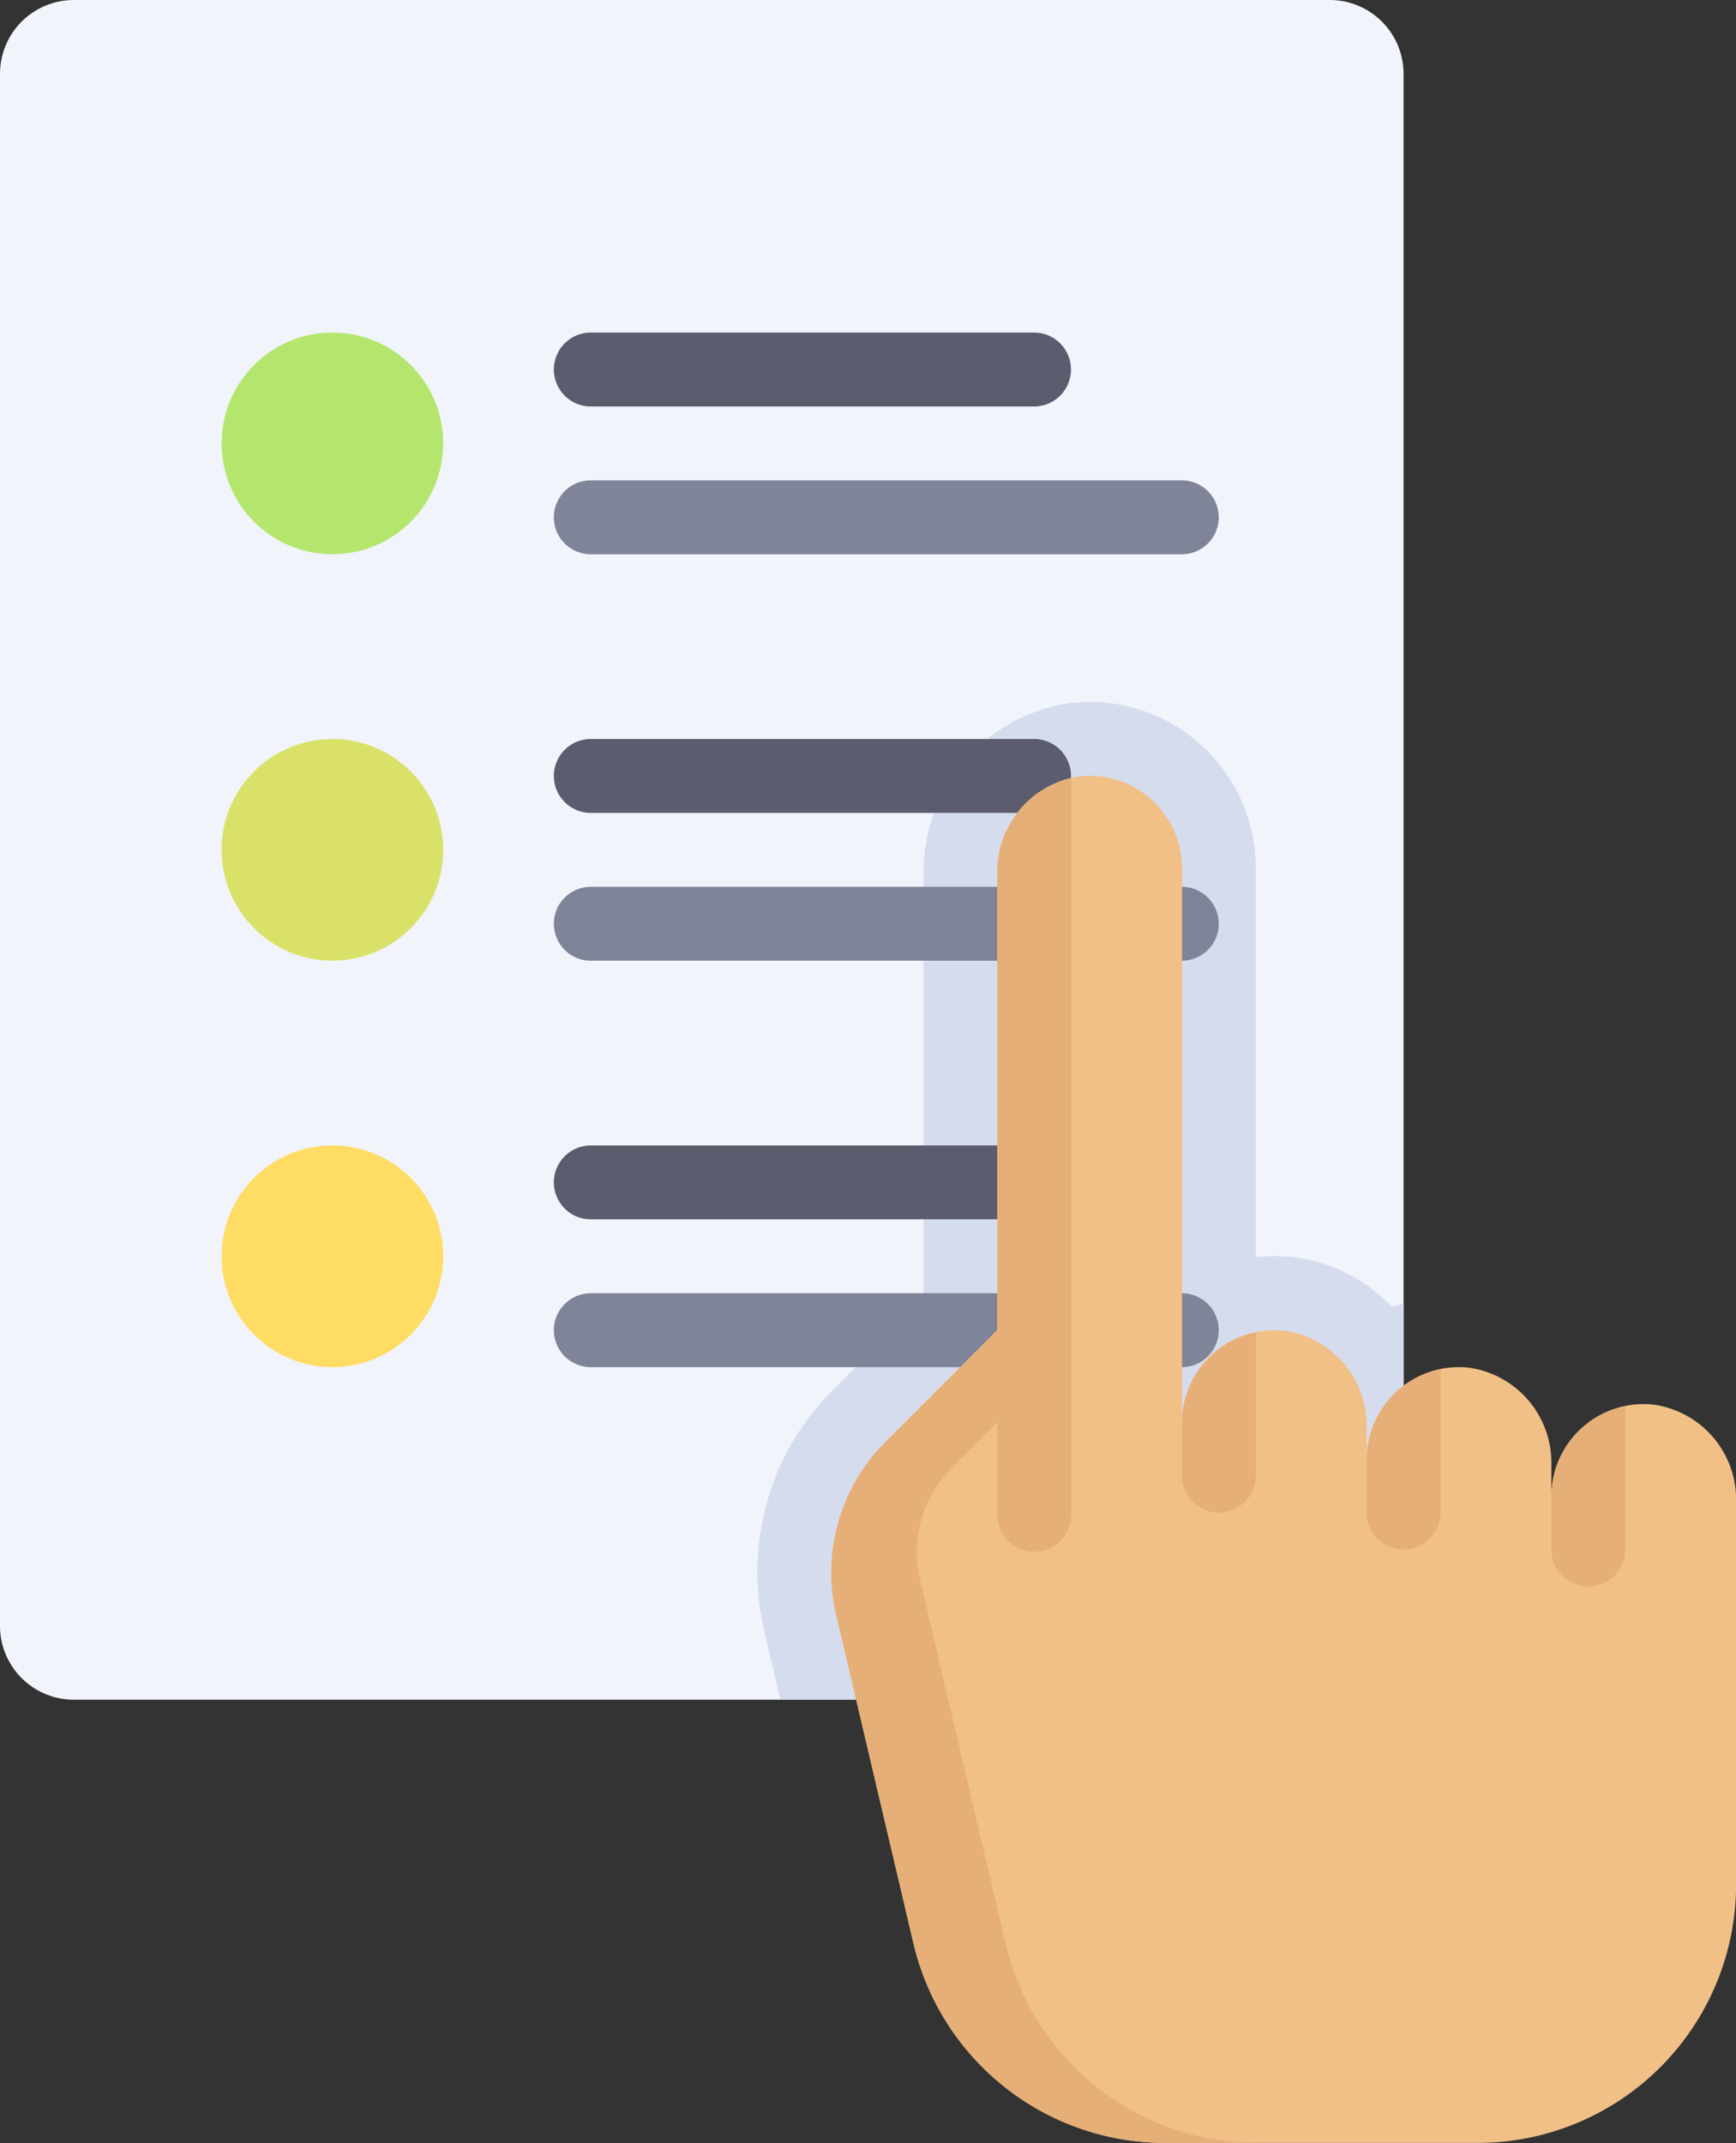 <svg xmlns="http://www.w3.org/2000/svg" width="48.868" height="60.306" viewBox="0 0 48.868 60.306">
  <rect x="0" y="0" width="48.868" height="60.306" fill="#333333" stroke="none"/>
  <g id="icon" transform="translate(-48.552)">
    <path id="Path_1018" data-name="Path 1018" d="M85.983,47.829H50.631a2.079,2.079,0,0,1-2.079-2.079V2.079A2.079,2.079,0,0,1,50.631,0H85.983a2.079,2.079,0,0,1,2.079,2.079v43.67A2.079,2.079,0,0,1,85.983,47.829Z" fill="#f1f4fb"/>
    <path id="Path_1019" data-name="Path 1019" d="M247.727,193.719V184.65c-.107.038-.22.058-.324.1a4.566,4.566,0,0,0-2.84-1.409c-.16-.016-.319-.024-.475-.024a4.757,4.757,0,0,0-.52.028V172.4a4.684,4.684,0,0,0-4.679-4.679h0q-.235,0-.475.024a4.8,4.8,0,0,0-4.2,4.8v11.987l-2.542,2.542a7.233,7.233,0,0,0-1.938,6.813l.448,1.9h15.47A2.08,2.08,0,0,0,247.727,193.719Z" transform="translate(-159.665 -147.97)" fill="#d5dced"/>
    <circle id="Ellipse_37" data-name="Ellipse 37" cx="3.119" cy="3.119" r="3.119" transform="translate(54.79 9.358)" fill="#b4e66e"/>
    <circle id="Ellipse_38" data-name="Ellipse 38" cx="3.119" cy="3.119" r="3.119" transform="translate(54.79 20.795)" fill="#dae169"/>
    <circle id="Ellipse_39" data-name="Ellipse 39" cx="3.119" cy="3.119" r="3.119" transform="translate(54.79 32.232)" fill="#ffdc64"/>
    <path id="Path_1020" data-name="Path 1020" d="M198.641,213.941H182a1.04,1.04,0,1,1,0-2.08h16.636a1.04,1.04,0,1,1,0,2.08Z" transform="translate(-116.817 -186.907)" fill="#7f8499"/>
    <path id="Path_1021" data-name="Path 1021" d="M194.482,178.631H182a1.04,1.04,0,1,1,0-2.08h12.477a1.04,1.04,0,1,1,0,2.08Z" transform="translate(-116.817 -155.756)" fill="#5b5d6e"/>
    <path id="Path_1022" data-name="Path 1022" d="M198.641,311.045H182a1.04,1.04,0,1,1,0-2.08h16.636a1.04,1.04,0,1,1,0,2.08Z" transform="translate(-116.817 -272.574)" fill="#7f8499"/>
    <path id="Path_1023" data-name="Path 1023" d="M194.482,275.734H182a1.04,1.04,0,1,1,0-2.08h12.477a1.04,1.04,0,1,1,0,2.08Z" transform="translate(-116.817 -241.422)" fill="#5b5d6e"/>
    <path id="Path_1024" data-name="Path 1024" d="M198.641,116.838H182a1.04,1.04,0,1,1,0-2.08h16.636a1.04,1.04,0,1,1,0,2.08Z" transform="translate(-116.817 -101.241)" fill="#7f8499"/>
    <path id="Path_1025" data-name="Path 1025" d="M194.482,81.527H182a1.04,1.04,0,1,1,0-2.08h12.477a1.04,1.04,0,1,1,0,2.08Z" transform="translate(-116.817 -70.089)" fill="#5b5d6e"/>
    <path id="Path_1026" data-name="Path 1026" d="M270.354,203.069a2.6,2.6,0,0,0-2.867,2.586v-.892a2.7,2.7,0,0,0-2.331-2.734,2.6,2.6,0,0,0-2.867,2.586v-.892a2.7,2.7,0,0,0-2.331-2.734,2.6,2.6,0,0,0-2.867,2.586v-15.6a2.6,2.6,0,0,0-2.867-2.586,2.7,2.7,0,0,0-2.331,2.734v12.849l-3.151,3.151a5.2,5.2,0,0,0-1.384,4.867l2.175,9.245a7.278,7.278,0,0,0,7.085,5.611h8.792a7.278,7.278,0,0,0,7.278-7.278V205.8A2.7,2.7,0,0,0,270.354,203.069Z" transform="translate(-175.265 -163.545)" fill="#f0c087"/>
    <g id="Group_2602" data-name="Group 2602" transform="translate(71.952 21.9)">
      <path id="Path_1027" data-name="Path 1027" d="M332.075,323.422a1.04,1.04,0,0,0,1.04-1.04v-4.028a2.59,2.59,0,0,0-2.079,2.533v1.494A1.04,1.04,0,0,0,332.075,323.422Z" transform="translate(-321.163 -302.758)" fill="#e6af78"/>
      <path id="Path_1028" data-name="Path 1028" d="M376.213,332.25a1.04,1.04,0,0,0,1.04-1.04v-4.028a2.59,2.59,0,0,0-2.079,2.533v1.494A1.04,1.04,0,0,0,376.213,332.25Z" transform="translate(-360.102 -310.546)" fill="#e6af78"/>
      <path id="Path_1029" data-name="Path 1029" d="M420.351,341.077a1.04,1.04,0,0,0,1.04-1.04V336.01a2.59,2.59,0,0,0-2.079,2.533v1.494A1.04,1.04,0,0,0,420.351,341.077Z" transform="translate(-399.041 -318.333)" fill="#e6af78"/>
      <path id="Path_1030" data-name="Path 1030" d="M252.125,218.727l-2.411-10.245a3.355,3.355,0,0,1,.893-3.14l1.283-1.283v2.6a1.04,1.04,0,1,0,2.08,0v-20.73a2.719,2.719,0,0,0-2.079,2.682v12.849l-3.151,3.151a5.2,5.2,0,0,0-1.384,4.867l2.175,9.245a7.278,7.278,0,0,0,7.085,5.611h2.594A7.278,7.278,0,0,1,252.125,218.727Z" transform="translate(-247.217 -185.933)" fill="#e6af78"/>
    </g>
  </g>
</svg>
